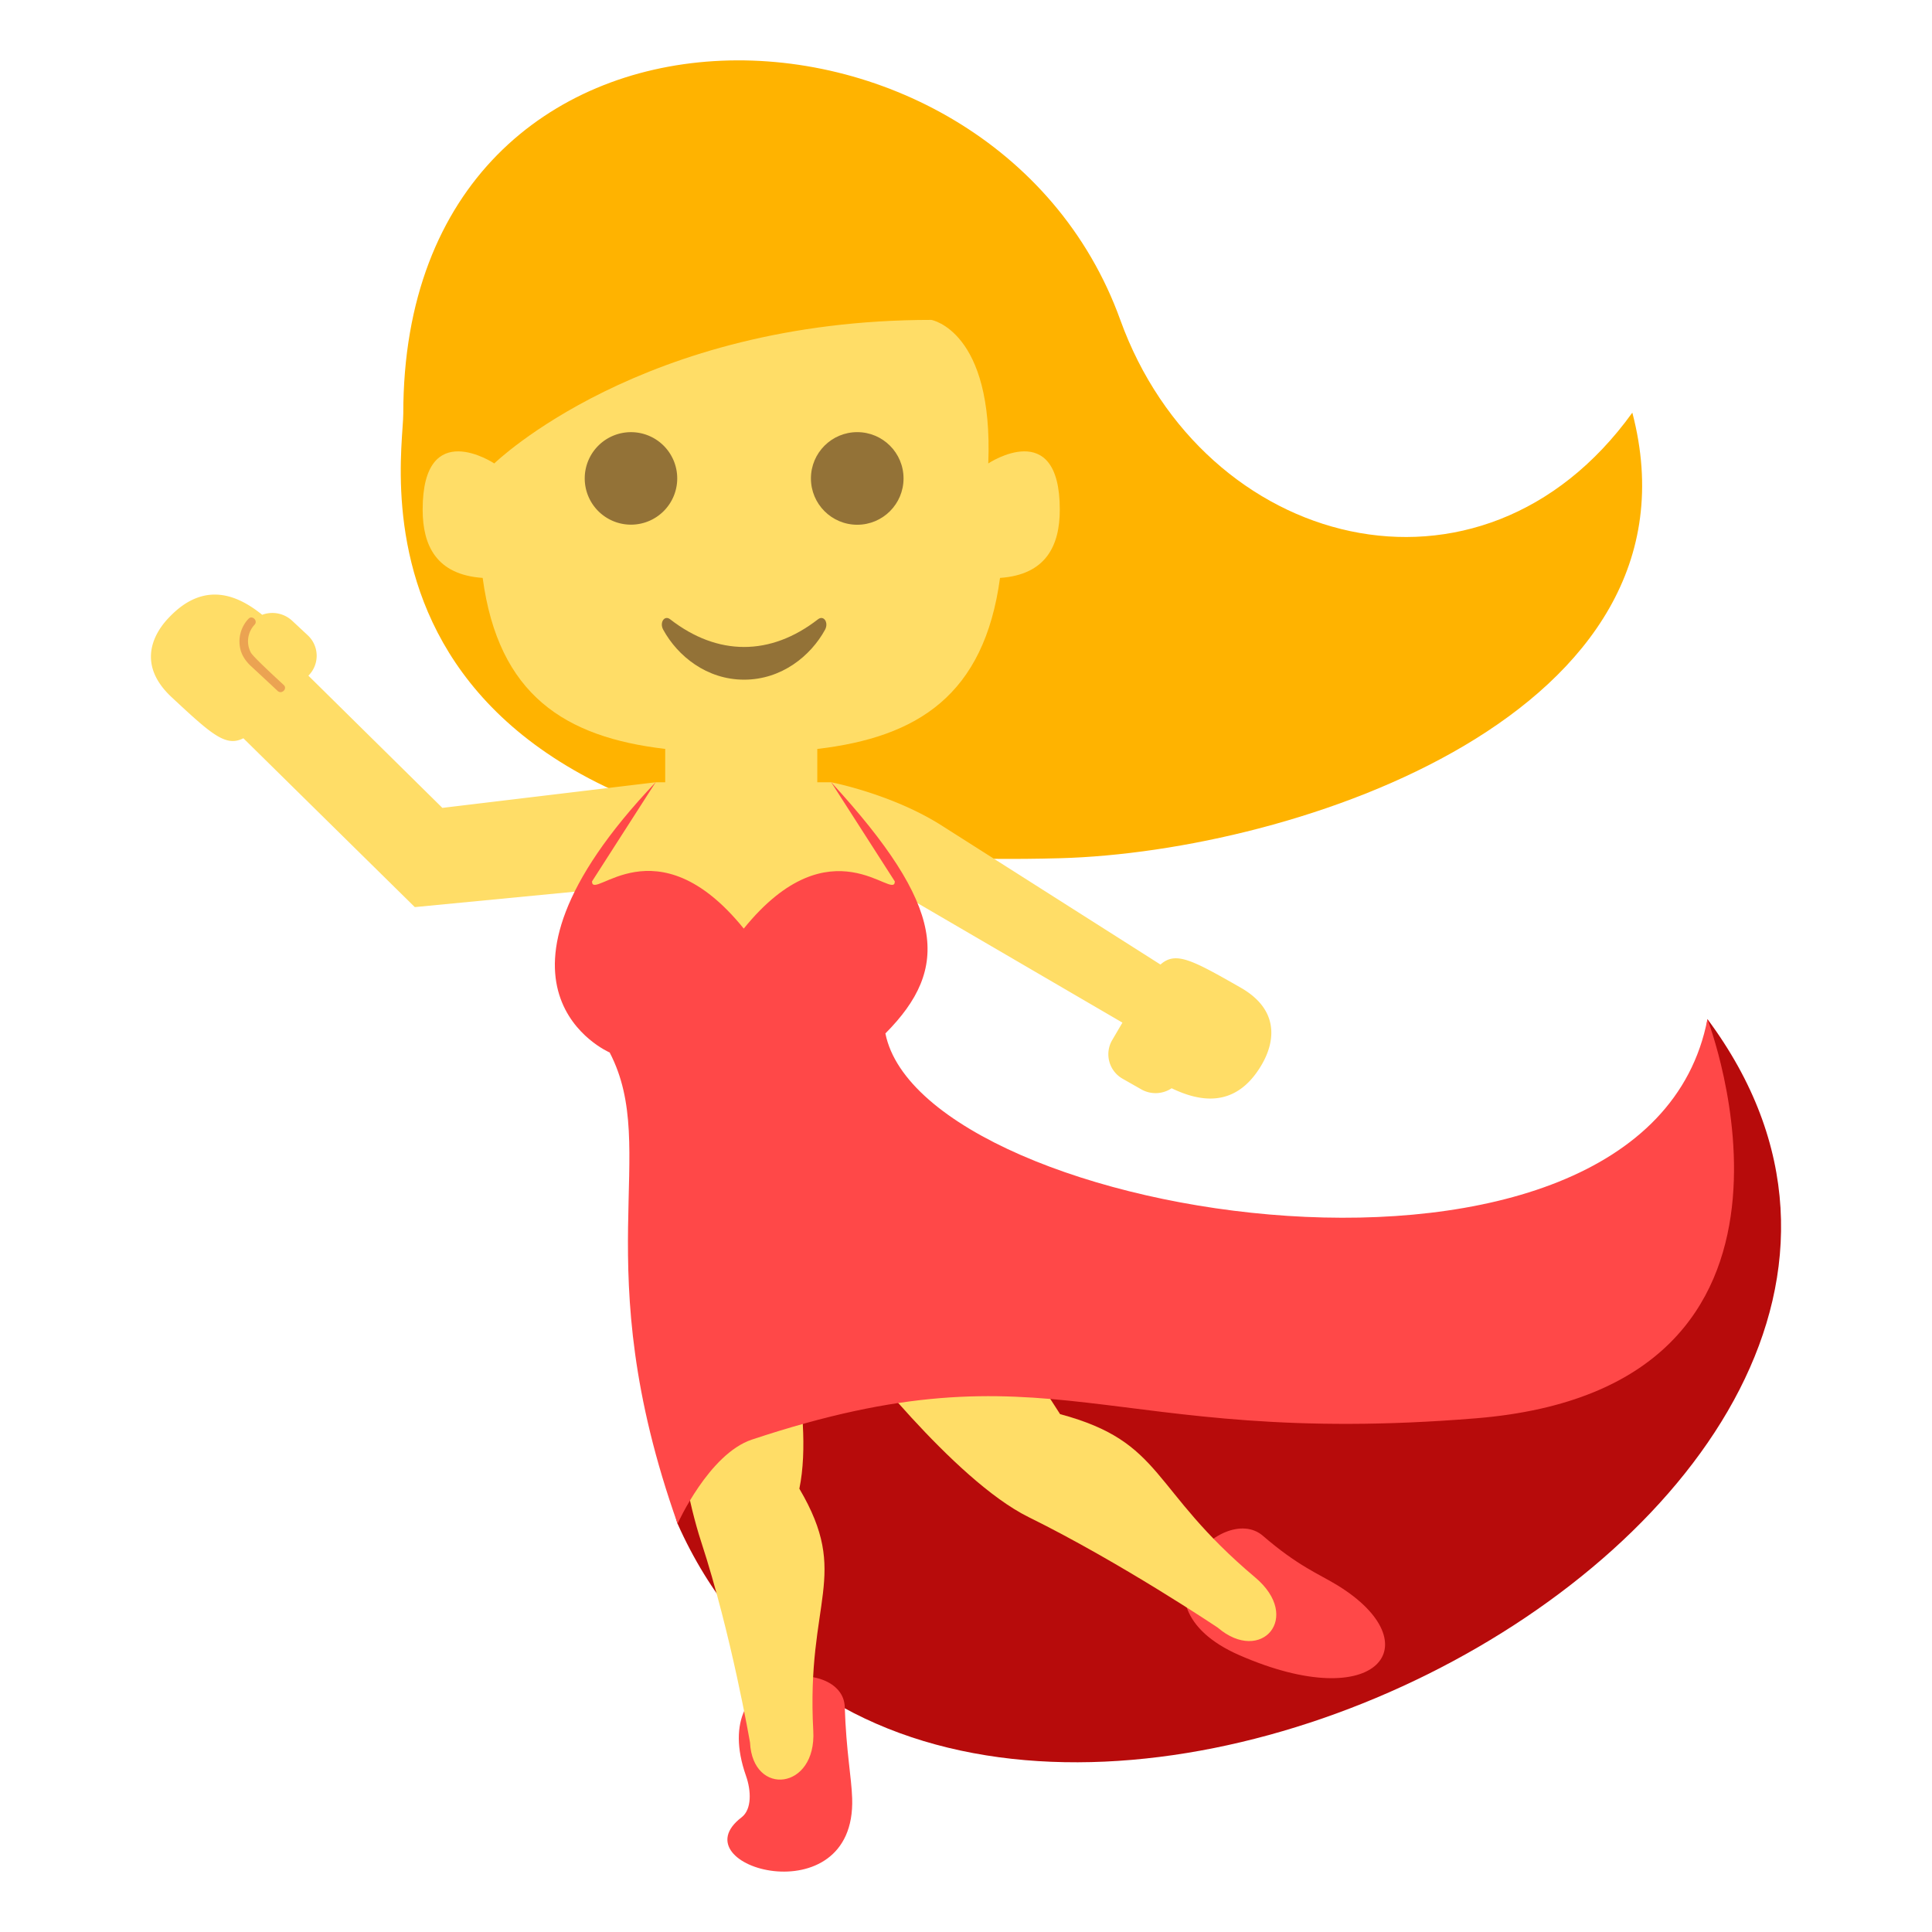 <svg xmlns="http://www.w3.org/2000/svg" width="64" height="64" viewBox="0 0 64 64"><path fill="#B70B0B" d="M56.562 33.76c-1.51 12.309-26.187 10.92-27.429 4.697-9.23 4.658-6.688 12.018-6.688 12.018 8.481 19.004 46.439-.147 34.117-16.715z"/><path fill="#FF4848" d="M44.313 52.52c3.125 1.924 1.35 4.326-3.264 2.307-3.885-1.705-.582-5.132.787-3.951 1.168 1.008 1.842 1.255 2.477 1.644z"/><path fill="#FFDD67" d="M41.578 52.253c-3.5-2.942-2.998-4.477-6.461-5.408-3.225-5.079-5.895-6.851-5.895-6.851-1.711 2.375-1.029 4.602-1.029 4.602s3.375 4.421 5.877 5.658c3.078 1.519 6.27 3.664 6.27 3.664 1.439 1.228 2.814-.34 1.238-1.665z"/><path fill="#FF4848" d="M28.229 59.572c.131 3.944-5.818 2.273-3.662.628.342-.263.318-.882.146-1.37-1.314-3.734 3.217-4.008 3.271-2.283.047 1.471.223 2.324.245 3.025z"/><path fill="#FFDD67" d="M26.941 57.338c-.238-4.355 1.246-5.125-.461-8.023.531-2.574-.703-6.688-.703-6.688-2.529.295-3.959.721-3.959.721s.59 5.227 1.408 7.721c1.004 3.068 1.619 6.654 1.619 6.654.089 1.806 2.206 1.574 2.096-.385z"/><path fill="#FFB300" d="M37.111 10.597c2.738 7.591 11.938 10.048 16.962 3.073 2.611 9.951-11.14 14.548-18.966 14.76-24.385.656-21.748-13.019-21.748-14.726 0-15.265 19.52-14.844 23.752-3.107z"/><path fill="#FFDD67" d="M41.096 32.715c-1.613-.921-2.151-1.211-2.654-.763l-7.197-4.573c-1.65-1.068-3.709-1.465-3.709-1.465-1.387 1.367.461 2.605.461 2.605l9.185 5.357-.339.578a.931.931 0 0 0 .346 1.281l.615.35a.957.957 0 0 0 1.008-.035c.854.41 2.098.729 2.979-.773.143-.25.949-1.623-.695-2.562zM14.654 26.762l-4.438-4.379.015-.016a.928.928 0 0 0-.039-1.325l-.516-.481a.961.961 0 0 0-.99-.195c-.734-.592-1.871-1.185-3.076.077-.203.21-1.307 1.364.074 2.651 1.334 1.244 1.796 1.657 2.378 1.362l5.679 5.593 6.43-.62 1.549-3.515-7.066.848z"/><path fill="#FF4848" d="M24.906 47.689c10.021-3.332 11.607.306 23.989-.706 12.379-1.011 7.666-13.224 7.666-13.224-2.027 10.528-25.989 6.697-27.231.475 2.158-2.174 2.002-4.186-1.795-8.32 0 0-1.301 1.195-2.908 1.195s-2.908-1.195-2.908-1.195c-6.486 6.829-1.523 8.951-1.523 8.951 1.688 3.25-.813 6.977 2.25 15.609-.001.001 1.038-2.311 2.46-2.785z"/><path fill="#FFDD67" d="M32.738 15.352c.174-4.393-1.885-4.755-1.885-4.755-9.605 0-14.479 4.755-14.479 4.755s-2.373-1.576-2.373 1.53c0 1.187.453 2.157 1.988 2.262.523 3.887 2.731 5.276 6.047 5.665v1.105h-.318l-2.107 3.284c0 .678 2.119-2.03 5.027 1.563 2.896-3.578 5.004-.885 5.004-1.563l-2.107-3.284h-.461V24.81c3.319-.389 5.527-1.778 6.053-5.666 1.527-.104 1.98-1.075 1.98-2.262 0-3.107-2.369-1.53-2.369-1.53z"/><path fill="#EBA352" d="M9.398 22.69c-.256-.237-1.01-.929-1.088-1.072a.799.799 0 0 1 .121-.921c.125-.133-.076-.33-.199-.199a1.092 1.092 0 0 0-.279.96c.043.24.184.442.359.606.283.261.871.81.885.824.135.125.336-.074.201-.198z"/><g><path fill="#937237" d="M22.434 15.849a1.532 1.532 0 1 1-1.531-1.533 1.532 1.532 0 0 1 1.531 1.533z"/><circle fill="#937237" cx="28.397" cy="15.849" r="1.534"/><path fill="#937237" d="M27.098 20.514c-1.578 1.227-3.33 1.22-4.899 0-.188-.146-.359.108-.23.344.478.876 1.444 1.657 2.68 1.657 1.237 0 2.204-.781 2.683-1.657.125-.236-.045-.49-.234-.344z"/></g></svg>